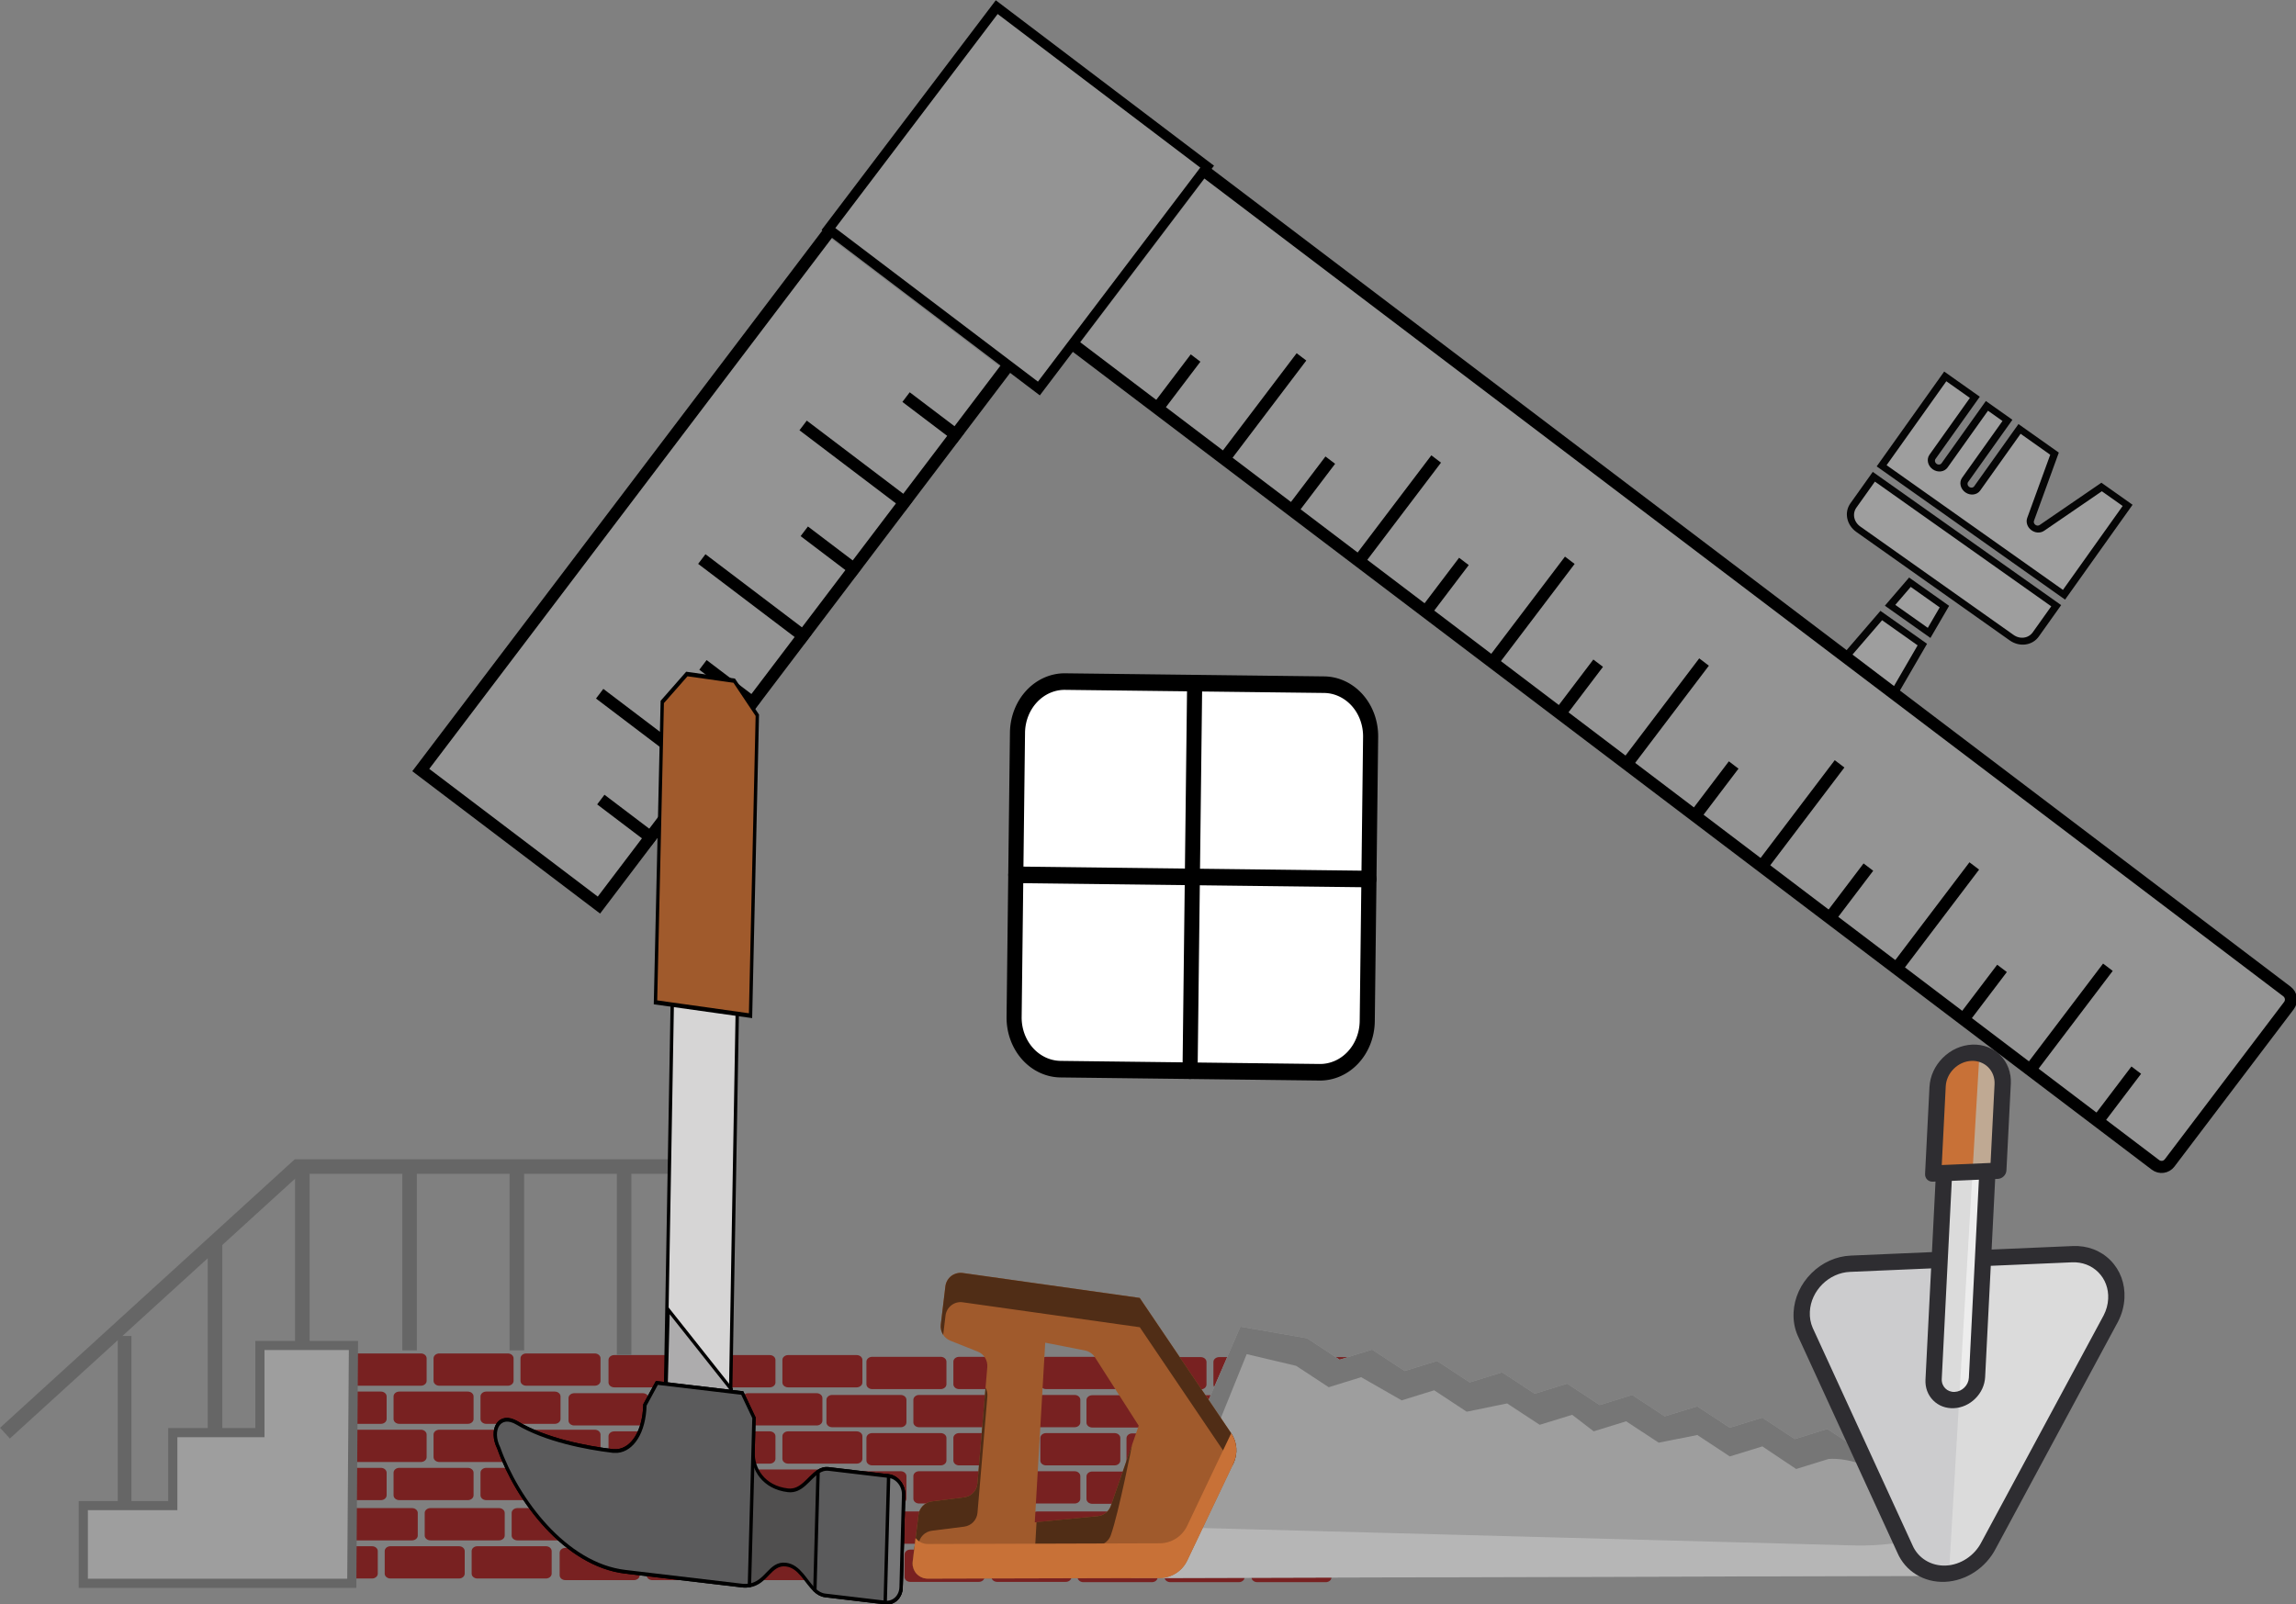 <?xml version="1.0" encoding="UTF-8" standalone="no"?>
<!-- Created with Inkscape (http://www.inkscape.org/) -->

<svg
   width="870.719"
   height="608.58"
   viewBox="0 0 870.719 608.58"
   version="1.1"
   id="svg1"
   xml:space="preserve"
   inkscape:version="1.3.2 (091e20e, 2023-11-25, custom)"
   sodipodi:docname="Logo Redesign.svg"
   xmlns:inkscape="http://www.inkscape.org/namespaces/inkscape"
   xmlns:sodipodi="http://sodipodi.sourceforge.net/DTD/sodipodi-0.dtd"
   xmlns="http://www.w3.org/2000/svg"
   xmlns:svg="http://www.w3.org/2000/svg"><rect x="0" y="0" width="870.719" height="608.58" fill="#808080" stroke="none"/><sodipodi:namedview
     id="namedview1"
     pagecolor="#505050"
     bordercolor="#ffffff"
     borderopacity="1"
     inkscape:showpageshadow="0"
     inkscape:pageopacity="0"
     inkscape:pagecheckerboard="1"
     inkscape:deskcolor="#505050"
     inkscape:document-units="px"
     inkscape:zoom="1.0823183"
     inkscape:cx="392.67562"
     inkscape:cy="333.08132"
     inkscape:window-width="1920"
     inkscape:window-height="991"
     inkscape:window-x="-9"
     inkscape:window-y="-9"
     inkscape:window-maximized="1"
     inkscape:current-layer="layer1" /><defs
     id="defs1" /><g
     inkscape:label="Layer 1"
     inkscape:groupmode="layer"
     id="layer1"
     transform="translate(-0.907,-28.929)"><g
       id="g22"
       style="fill:none;stroke-width:0.769;stroke-dasharray:none"
       transform="matrix(-0.097,8.168,-7.44,-0.089,543.536,264.63)"
       inkscape:label="Window"><path
         d="M 18.6,3 H 5.4 A 2.4,2.4 0 0 0 3,5.4 V 18.6 A 2.4,2.4 0 0 0 5.4,21 H 18.6 A 2.4,2.4 0 0 0 21,18.6 V 5.4 A 2.4,2.4 0 0 0 18.6,3 Z"
         fill="#000000"
         fill-opacity="0.16"
         stroke="#000000"
         stroke-width="1.5"
         stroke-miterlimit="10"
         id="path1-6"
         style="display:inline;fill:#ffffff;fill-opacity:1;stroke:#000000;stroke-opacity:1;stroke-width:0.769;stroke-dasharray:none" /><path
         d="m 3,12 h 18 m -9,9 V 3"
         stroke="#000000"
         stroke-width="1.5"
         stroke-miterlimit="10"
         stroke-linecap="round"
         id="path2-4"
         style="display:inline;stroke-width:0.769;stroke-dasharray:none" /></g><g
       id="g16"
       transform="matrix(0.919,0,0,0.919,-70.785,52.744)"
       inkscape:label="Brick wall"
       style="fill:#782121"><path
         class="st6"
         d="m 295.177,546.075 h 28.261 c 1.312,0 2.377,-0.896 2.377,-2.005 v -9.316 c 0,-1.107 -1.062,-2.005 -2.377,-2.005 h -28.261 c -1.312,0 -2.377,0.896 -2.377,2.005 v 9.316 c 0,1.109 1.065,2.005 2.377,2.005 z"
         id="path1-7"
         style="fill:#782121;stroke-width:0.263" /><path
         class="st6"
         d="m 259.299,546.075 h 28.261 c 1.312,0 2.377,-0.896 2.377,-2.005 v -9.316 c 0,-1.107 -1.062,-2.005 -2.377,-2.005 h -28.261 c -1.312,0 -2.377,0.896 -2.377,2.005 v 9.316 c 0.003,1.109 1.065,2.005 2.377,2.005 z"
         id="path2-7"
         style="fill:#782121;stroke-width:0.263" /><path
         class="st6"
         d="m 223.425,546.075 h 28.261 c 1.312,0 2.377,-0.896 2.377,-2.005 v -9.316 c 0,-1.107 -1.062,-2.005 -2.377,-2.005 h -28.261 c -1.312,0 -2.377,0.896 -2.377,2.005 v 9.316 c 0,1.109 1.065,2.005 2.377,2.005 z"
         id="path3-5"
         style="fill:#782121;stroke-width:0.263" /><path
         class="st6"
         d="m 295.177,577.561 h 28.261 c 1.312,0 2.377,-0.896 2.377,-2.005 v -9.316 c 0,-1.107 -1.062,-2.005 -2.377,-2.005 h -28.261 c -1.312,0 -2.377,0.896 -2.377,2.005 v 9.316 c 0,1.107 1.065,2.005 2.377,2.005 z"
         id="path4-9"
         style="fill:#782121;stroke-width:0.263" /><path
         class="st6"
         d="m 259.299,577.561 h 28.261 c 1.312,0 2.377,-0.896 2.377,-2.005 v -9.316 c 0,-1.107 -1.062,-2.005 -2.377,-2.005 h -28.261 c -1.312,0 -2.377,0.896 -2.377,2.005 v 9.316 c 0.003,1.107 1.065,2.005 2.377,2.005 z"
         id="path5-2"
         style="fill:#782121;stroke-width:0.263" /><path
         class="st6"
         d="m 223.425,577.561 h 28.261 c 1.312,0 2.377,-0.896 2.377,-2.005 v -9.316 c 0,-1.107 -1.062,-2.005 -2.377,-2.005 h -28.261 c -1.312,0 -2.377,0.896 -2.377,2.005 v 9.316 c 0,1.107 1.065,2.005 2.377,2.005 z"
         id="path6-4"
         style="fill:#782121;stroke-width:0.263" /><path
         class="st6"
         d="m 278.672,561.813 h 28.261 c 1.312,0 2.377,-0.896 2.377,-2.005 v -9.316 c 0,-1.107 -1.062,-2.005 -2.377,-2.005 H 278.672 c -1.312,0 -2.377,0.896 -2.377,2.005 v 9.316 c 0,1.107 1.065,2.005 2.377,2.005 z"
         id="path7-1"
         style="fill:#782121;stroke-width:0.263" /><path
         class="st6"
         d="m 242.794,561.813 h 28.261 c 1.312,0 2.377,-0.896 2.377,-2.005 v -9.316 c 0,-1.107 -1.062,-2.005 -2.377,-2.005 h -28.261 c -1.312,0 -2.377,0.896 -2.377,2.005 v 9.316 c 0.003,1.107 1.065,2.005 2.377,2.005 z"
         id="path8"
         style="fill:#782121;stroke-width:0.263" /><path
         class="st6"
         d="m 206.919,561.813 h 28.261 c 1.312,0 2.377,-0.896 2.377,-2.005 v -9.316 c 0,-1.107 -1.062,-2.005 -2.377,-2.005 h -28.261 c -1.312,0 -2.377,0.896 -2.377,2.005 v 9.316 c 0,1.107 1.062,2.005 2.377,2.005 z"
         id="path9"
         style="fill:#782121;stroke-width:0.263" /><path
         class="st6"
         d="m 278.672,593.301 h 28.261 c 1.312,0 2.377,-0.896 2.377,-2.005 v -9.316 c 0,-1.107 -1.062,-2.005 -2.377,-2.005 H 278.672 c -1.312,0 -2.377,0.896 -2.377,2.005 v 9.316 c 0,1.107 1.065,2.005 2.377,2.005 z"
         id="path10"
         style="fill:#782121;stroke-width:0.263" /><path
         class="st6"
         d="m 242.794,593.301 h 28.261 c 1.312,0 2.377,-0.896 2.377,-2.005 v -9.316 c 0,-1.107 -1.062,-2.005 -2.377,-2.005 h -28.261 c -1.312,0 -2.377,0.896 -2.377,2.005 v 9.316 c 0.003,1.107 1.065,2.005 2.377,2.005 z"
         id="path11"
         style="fill:#782121;stroke-width:0.263" /><path
         class="st6"
         d="m 206.919,593.301 h 28.261 c 1.312,0 2.377,-0.896 2.377,-2.005 v -9.316 c 0,-1.107 -1.062,-2.005 -2.377,-2.005 h -28.261 c -1.312,0 -2.377,0.896 -2.377,2.005 v 9.316 c 0,1.107 1.062,2.005 2.377,2.005 z"
         id="path12"
         style="fill:#782121;stroke-width:0.263" /><path
         class="st6"
         d="m 403.249,546.748 h 28.261 c 1.312,0 2.377,-0.896 2.377,-2.005 v -9.316 c 0,-1.107 -1.062,-2.005 -2.377,-2.005 h -28.261 c -1.312,0 -2.377,0.896 -2.377,2.005 v 9.316 c 0,1.109 1.065,2.005 2.377,2.005 z"
         id="path1-7-5"
         style="fill:#782121;stroke-width:0.263" /><path
         class="st6"
         d="m 367.371,546.748 h 28.261 c 1.312,0 2.377,-0.896 2.377,-2.005 v -9.316 c 0,-1.107 -1.062,-2.005 -2.377,-2.005 H 367.371 c -1.312,0 -2.377,0.896 -2.377,2.005 v 9.316 c 0.003,1.109 1.065,2.005 2.377,2.005 z"
         id="path2-7-0"
         style="fill:#782121;stroke-width:0.263" /><path
         class="st6"
         d="m 331.496,546.748 h 28.261 c 1.312,0 2.377,-0.896 2.377,-2.005 v -9.316 c 0,-1.107 -1.062,-2.005 -2.377,-2.005 h -28.261 c -1.312,0 -2.377,0.896 -2.377,2.005 v 9.316 c 0,1.109 1.065,2.005 2.377,2.005 z"
         id="path3-5-1"
         style="fill:#782121;stroke-width:0.263" /><path
         class="st6"
         d="m 403.249,578.234 h 28.261 c 1.312,0 2.377,-0.896 2.377,-2.005 v -9.316 c 0,-1.107 -1.062,-2.005 -2.377,-2.005 h -28.261 c -1.312,0 -2.377,0.896 -2.377,2.005 v 9.316 c 0,1.107 1.065,2.005 2.377,2.005 z"
         id="path4-9-2"
         style="fill:#782121;stroke-width:0.263" /><path
         class="st6"
         d="m 367.371,578.234 h 28.261 c 1.312,0 2.377,-0.896 2.377,-2.005 v -9.316 c 0,-1.107 -1.062,-2.005 -2.377,-2.005 H 367.371 c -1.312,0 -2.377,0.896 -2.377,2.005 v 9.316 c 0.003,1.107 1.065,2.005 2.377,2.005 z"
         id="path5-2-9"
         style="fill:#782121;stroke-width:0.263" /><path
         class="st6"
         d="m 331.496,578.234 h 28.261 c 1.312,0 2.377,-0.896 2.377,-2.005 v -9.316 c 0,-1.107 -1.062,-2.005 -2.377,-2.005 h -28.261 c -1.312,0 -2.377,0.896 -2.377,2.005 v 9.316 c 0,1.107 1.065,2.005 2.377,2.005 z"
         id="path6-4-0"
         style="fill:#782121;stroke-width:0.263" /><path
         class="st6"
         d="m 386.744,562.486 h 28.261 c 1.312,0 2.377,-0.896 2.377,-2.005 v -9.316 c 0,-1.107 -1.062,-2.005 -2.377,-2.005 h -28.261 c -1.312,0 -2.377,0.896 -2.377,2.005 v 9.316 c 0,1.107 1.065,2.005 2.377,2.005 z"
         id="path7-1-4"
         style="fill:#782121;stroke-width:0.263" /><path
         class="st6"
         d="m 350.866,562.486 h 28.261 c 1.312,0 2.377,-0.896 2.377,-2.005 v -9.316 c 0,-1.107 -1.062,-2.005 -2.377,-2.005 h -28.261 c -1.312,0 -2.377,0.896 -2.377,2.005 v 9.316 c 0.003,1.107 1.065,2.005 2.377,2.005 z"
         id="path8-6"
         style="fill:#782121;stroke-width:0.263" /><path
         class="st6"
         d="m 314.991,562.486 h 28.261 c 1.312,0 2.377,-0.896 2.377,-2.005 v -9.316 c 0,-1.107 -1.062,-2.005 -2.377,-2.005 h -28.261 c -1.312,0 -2.377,0.896 -2.377,2.005 v 9.316 c 0,1.107 1.062,2.005 2.377,2.005 z"
         id="path9-84"
         style="fill:#782121;stroke-width:0.263" /><path
         class="st6"
         d="m 386.744,593.975 h 28.261 c 1.312,0 2.377,-0.896 2.377,-2.005 v -9.316 c 0,-1.107 -1.062,-2.005 -2.377,-2.005 h -28.261 c -1.312,0 -2.377,0.896 -2.377,2.005 v 9.316 c 0,1.107 1.065,2.005 2.377,2.005 z"
         id="path10-0"
         style="fill:#782121;stroke-width:0.263" /><path
         class="st6"
         d="m 350.866,593.975 h 28.261 c 1.312,0 2.377,-0.896 2.377,-2.005 v -9.316 c 0,-1.107 -1.062,-2.005 -2.377,-2.005 h -28.261 c -1.312,0 -2.377,0.896 -2.377,2.005 v 9.316 c 0.003,1.107 1.065,2.005 2.377,2.005 z"
         id="path11-7"
         style="fill:#782121;stroke-width:0.263" /><path
         class="st6"
         d="m 314.991,593.975 h 28.261 c 1.312,0 2.377,-0.896 2.377,-2.005 v -9.316 c 0,-1.107 -1.062,-2.005 -2.377,-2.005 h -28.261 c -1.312,0 -2.377,0.896 -2.377,2.005 v 9.316 c 0,1.107 1.062,2.005 2.377,2.005 z"
         id="path12-6"
         style="fill:#782121;stroke-width:0.263" /><path
         class="st6"
         d="m 291.523,609.911 h 28.261 c 1.312,0 2.377,-0.896 2.377,-2.005 v -9.316 c 0,-1.107 -1.062,-2.005 -2.377,-2.005 h -28.261 c -1.312,0 -2.377,0.896 -2.377,2.005 v 9.316 c 0,1.109 1.065,2.005 2.377,2.005 z"
         id="path1-7-7"
         style="fill:#782121;stroke-width:0.263" /><path
         class="st6"
         d="m 255.645,609.911 h 28.261 c 1.312,0 2.377,-0.896 2.377,-2.005 v -9.316 c 0,-1.107 -1.062,-2.005 -2.377,-2.005 h -28.261 c -1.312,0 -2.377,0.896 -2.377,2.005 v 9.316 c 0.003,1.109 1.065,2.005 2.377,2.005 z"
         id="path2-7-5"
         style="fill:#782121;stroke-width:0.263" /><path
         class="st6"
         d="m 219.77,609.911 h 28.261 c 1.312,0 2.377,-0.896 2.377,-2.005 v -9.316 c 0,-1.107 -1.062,-2.005 -2.377,-2.005 h -28.261 c -1.312,0 -2.377,0.896 -2.377,2.005 v 9.316 c 0,1.109 1.065,2.005 2.377,2.005 z"
         id="path3-5-7"
         style="fill:#782121;stroke-width:0.263" /><path
         class="st6"
         d="m 275.017,625.649 h 28.261 c 1.312,0 2.377,-0.896 2.377,-2.005 v -9.316 c 0,-1.107 -1.062,-2.005 -2.377,-2.005 h -28.261 c -1.312,0 -2.377,0.896 -2.377,2.005 v 9.316 c 0,1.107 1.065,2.005 2.377,2.005 z"
         id="path7-1-48"
         style="fill:#782121;stroke-width:0.263" /><path
         class="st6"
         d="m 239.139,625.649 h 28.261 c 1.312,0 2.377,-0.896 2.377,-2.005 v -9.316 c 0,-1.107 -1.062,-2.005 -2.377,-2.005 h -28.261 c -1.312,0 -2.377,0.896 -2.377,2.005 v 9.316 c 0.003,1.107 1.065,2.005 2.377,2.005 z"
         id="path8-0"
         style="fill:#782121;stroke-width:0.263" /><path
         class="st6"
         d="m 203.264,625.649 h 28.261 c 1.312,0 2.377,-0.896 2.377,-2.005 v -9.316 c 0,-1.107 -1.062,-2.005 -2.377,-2.005 h -28.261 c -1.312,0 -2.377,0.896 -2.377,2.005 v 9.316 c 0,1.107 1.062,2.005 2.377,2.005 z"
         id="path9-73"
         style="fill:#782121;stroke-width:0.263" /><path
         class="st6"
         d="m 399.595,610.584 h 28.261 c 1.312,0 2.377,-0.896 2.377,-2.005 v -9.316 c 0,-1.107 -1.062,-2.005 -2.377,-2.005 h -28.261 c -1.312,0 -2.377,0.896 -2.377,2.005 v 9.316 c 0,1.109 1.065,2.005 2.377,2.005 z"
         id="path1-7-5-6"
         style="fill:#782121;stroke-width:0.263" /><path
         class="st6"
         d="m 363.717,610.584 h 28.261 c 1.312,0 2.377,-0.896 2.377,-2.005 v -9.316 c 0,-1.107 -1.062,-2.005 -2.377,-2.005 h -28.261 c -1.312,0 -2.377,0.896 -2.377,2.005 v 9.316 c 0.003,1.109 1.065,2.005 2.377,2.005 z"
         id="path2-7-0-5"
         style="fill:#782121;stroke-width:0.263" /><path
         class="st6"
         d="m 327.842,610.584 h 28.261 c 1.312,0 2.377,-0.896 2.377,-2.005 v -9.316 c 0,-1.107 -1.062,-2.005 -2.377,-2.005 h -28.261 c -1.312,0 -2.377,0.896 -2.377,2.005 v 9.316 c 0,1.109 1.065,2.005 2.377,2.005 z"
         id="path3-5-1-0"
         style="fill:#782121;stroke-width:0.263" /><path
         class="st6"
         d="m 383.089,626.323 h 28.261 c 1.312,0 2.377,-0.896 2.377,-2.005 v -9.316 c 0,-1.107 -1.062,-2.005 -2.377,-2.005 h -28.261 c -1.312,0 -2.377,0.896 -2.377,2.005 v 9.316 c 0,1.107 1.065,2.005 2.377,2.005 z"
         id="path7-1-4-6"
         style="fill:#782121;stroke-width:0.263" /><path
         class="st6"
         d="m 347.211,626.323 h 28.261 c 1.312,0 2.377,-0.896 2.377,-2.005 v -9.316 c 0,-1.107 -1.062,-2.005 -2.377,-2.005 h -28.261 c -1.312,0 -2.377,0.896 -2.377,2.005 v 9.316 c 0.003,1.107 1.065,2.005 2.377,2.005 z"
         id="path8-6-0"
         style="fill:#782121;stroke-width:0.263" /><path
         class="st6"
         d="m 311.336,626.323 h 28.261 c 1.312,0 2.377,-0.896 2.377,-2.005 v -9.316 c 0,-1.107 -1.062,-2.005 -2.377,-2.005 H 311.336 c -1.312,0 -2.377,0.896 -2.377,2.005 v 9.316 c 0,1.107 1.062,2.005 2.377,2.005 z"
         id="path9-84-0"
         style="fill:#782121;stroke-width:0.263" /><g
         id="g15"
         style="fill:#782121"><path
           class="st6"
           d="m 509.681,547.47 h 28.261 c 1.312,0 2.377,-0.896 2.377,-2.005 v -9.316 c 0,-1.107 -1.062,-2.005 -2.377,-2.005 h -28.261 c -1.312,0 -2.377,0.896 -2.377,2.005 v 9.316 c 0,1.109 1.065,2.005 2.377,2.005 z"
           id="path1-7-6"
           style="fill:#782121;stroke-width:0.263" /><path
           class="st6"
           d="m 473.803,547.47 h 28.261 c 1.312,0 2.377,-0.896 2.377,-2.005 v -9.316 c 0,-1.107 -1.062,-2.005 -2.377,-2.005 h -28.261 c -1.312,0 -2.377,0.896 -2.377,2.005 v 9.316 c 0.003,1.109 1.065,2.005 2.377,2.005 z"
           id="path2-7-3"
           style="fill:#782121;stroke-width:0.263" /><path
           class="st6"
           d="m 437.928,547.47 h 28.261 c 1.312,0 2.377,-0.896 2.377,-2.005 v -9.316 c 0,-1.107 -1.062,-2.005 -2.377,-2.005 H 437.928 c -1.312,0 -2.377,0.896 -2.377,2.005 v 9.316 c 0,1.109 1.065,2.005 2.377,2.005 z"
           id="path3-5-4"
           style="fill:#782121;stroke-width:0.263" /><path
           class="st6"
           d="m 509.681,578.955 h 28.261 c 1.312,0 2.377,-0.896 2.377,-2.005 v -9.316 c 0,-1.107 -1.062,-2.005 -2.377,-2.005 h -28.261 c -1.312,0 -2.377,0.896 -2.377,2.005 v 9.316 c 0,1.107 1.065,2.005 2.377,2.005 z"
           id="path4-9-9"
           style="fill:#782121;stroke-width:0.263" /><path
           class="st6"
           d="m 473.803,578.955 h 28.261 c 1.312,0 2.377,-0.896 2.377,-2.005 v -9.316 c 0,-1.107 -1.062,-2.005 -2.377,-2.005 h -28.261 c -1.312,0 -2.377,0.896 -2.377,2.005 v 9.316 c 0.003,1.107 1.065,2.005 2.377,2.005 z"
           id="path5-2-3"
           style="fill:#782121;stroke-width:0.263" /><path
           class="st6"
           d="m 437.928,578.955 h 28.261 c 1.312,0 2.377,-0.896 2.377,-2.005 v -9.316 c 0,-1.107 -1.062,-2.005 -2.377,-2.005 H 437.928 c -1.312,0 -2.377,0.896 -2.377,2.005 v 9.316 c 0,1.107 1.065,2.005 2.377,2.005 z"
           id="path6-4-1"
           style="fill:#782121;stroke-width:0.263" /><path
           class="st6"
           d="m 493.175,563.208 h 28.261 c 1.312,0 2.377,-0.896 2.377,-2.005 v -9.316 c 0,-1.107 -1.062,-2.005 -2.377,-2.005 h -28.261 c -1.312,0 -2.377,0.896 -2.377,2.005 v 9.316 c 0,1.107 1.065,2.005 2.377,2.005 z"
           id="path7-1-5"
           style="fill:#782121;stroke-width:0.263" /><path
           class="st6"
           d="m 457.297,563.208 h 28.261 c 1.312,0 2.377,-0.896 2.377,-2.005 v -9.316 c 0,-1.107 -1.062,-2.005 -2.377,-2.005 h -28.261 c -1.312,0 -2.377,0.896 -2.377,2.005 v 9.316 c 0.003,1.107 1.065,2.005 2.377,2.005 z"
           id="path8-2"
           style="fill:#782121;stroke-width:0.263" /><path
           class="st6"
           d="m 421.422,563.208 h 28.261 c 1.312,0 2.377,-0.896 2.377,-2.005 v -9.316 c 0,-1.107 -1.062,-2.005 -2.377,-2.005 h -28.261 c -1.312,0 -2.377,0.896 -2.377,2.005 v 9.316 c 0,1.107 1.062,2.005 2.377,2.005 z"
           id="path9-7"
           style="fill:#782121;stroke-width:0.263" /><path
           class="st6"
           d="M 506.026,611.306 H 534.287 c 1.312,0 2.377,-0.896 2.377,-2.005 v -9.316 c 0,-1.107 -1.062,-2.005 -2.377,-2.005 h -28.261 c -1.312,0 -2.377,0.896 -2.377,2.005 v 9.316 c 0,1.109 1.065,2.005 2.377,2.005 z"
           id="path1-7-6-6"
           style="fill:#782121;stroke-width:0.263" /><path
           class="st6"
           d="m 470.148,611.306 h 28.261 c 1.312,0 2.377,-0.896 2.377,-2.005 v -9.316 c 0,-1.107 -1.062,-2.005 -2.377,-2.005 h -28.261 c -1.312,0 -2.377,0.896 -2.377,2.005 v 9.316 c 0.003,1.109 1.065,2.005 2.377,2.005 z"
           id="path2-7-3-1"
           style="fill:#782121;stroke-width:0.263" /><path
           class="st6"
           d="m 434.274,611.306 h 28.261 c 1.312,0 2.377,-0.896 2.377,-2.005 v -9.316 c 0,-1.107 -1.062,-2.005 -2.377,-2.005 h -28.261 c -1.312,0 -2.377,0.896 -2.377,2.005 v 9.316 c 0,1.109 1.065,2.005 2.377,2.005 z"
           id="path3-5-4-9"
           style="fill:#782121;stroke-width:0.263" /><path
           class="st6"
           d="m 489.521,627.044 h 28.261 c 1.312,0 2.377,-0.896 2.377,-2.005 v -9.316 c 0,-1.107 -1.062,-2.005 -2.377,-2.005 h -28.261 c -1.312,0 -2.377,0.896 -2.377,2.005 v 9.316 c 0,1.107 1.065,2.005 2.377,2.005 z"
           id="path7-1-5-6"
           style="fill:#782121;stroke-width:0.263" /><path
           class="st6"
           d="m 453.643,627.044 h 28.261 c 1.312,0 2.377,-0.896 2.377,-2.005 v -9.316 c 0,-1.107 -1.062,-2.005 -2.377,-2.005 h -28.261 c -1.312,0 -2.377,0.896 -2.377,2.005 v 9.316 c 0.003,1.107 1.065,2.005 2.377,2.005 z"
           id="path8-2-7"
           style="fill:#782121;stroke-width:0.263" /><path
           class="st6"
           d="m 417.768,627.044 h 28.261 c 1.312,0 2.377,-0.896 2.377,-2.005 v -9.316 c 0,-1.107 -1.062,-2.005 -2.377,-2.005 h -28.261 c -1.312,0 -2.377,0.896 -2.377,2.005 v 9.316 c 0,1.107 1.062,2.005 2.377,2.005 z"
           id="path9-7-0"
           style="fill:#782121;stroke-width:0.263" /><path
           class="st6"
           d="m 493.175,594.696 h 28.261 c 1.312,0 2.377,-0.896 2.377,-2.005 v -9.316 c 0,-1.107 -1.062,-2.005 -2.377,-2.005 h -28.261 c -1.312,0 -2.377,0.896 -2.377,2.005 v 9.316 c 0,1.107 1.065,2.005 2.377,2.005 z"
           id="path10-7"
           style="fill:#782121;stroke-width:0.263" /><path
           class="st6"
           d="m 457.297,594.696 h 28.261 c 1.312,0 2.377,-0.896 2.377,-2.005 v -9.316 c 0,-1.107 -1.062,-2.005 -2.377,-2.005 h -28.261 c -1.312,0 -2.377,0.896 -2.377,2.005 v 9.316 c 0.003,1.107 1.065,2.005 2.377,2.005 z"
           id="path11-72"
           style="fill:#782121;stroke-width:0.263" /><path
           class="st6"
           d="m 421.422,594.696 h 28.261 c 1.312,0 2.377,-0.896 2.377,-2.005 v -9.316 c 0,-1.107 -1.062,-2.005 -2.377,-2.005 h -28.261 c -1.312,0 -2.377,0.896 -2.377,2.005 v 9.316 c 0,1.107 1.062,2.005 2.377,2.005 z"
           id="path12-62"
           style="fill:#782121;stroke-width:0.263" /></g><g
         id="g15-3"
         transform="translate(107.312,0.118)"
         style="fill:#782121"><path
           class="st6"
           d="m 509.681,547.47 h 28.261 c 1.312,0 2.377,-0.896 2.377,-2.005 v -9.316 c 0,-1.107 -1.062,-2.005 -2.377,-2.005 h -28.261 c -1.312,0 -2.377,0.896 -2.377,2.005 v 9.316 c 0,1.109 1.065,2.005 2.377,2.005 z"
           id="path1-7-6-7"
           style="fill:#782121;stroke-width:0.263" /><path
           class="st6"
           d="m 473.803,547.47 h 28.261 c 1.312,0 2.377,-0.896 2.377,-2.005 v -9.316 c 0,-1.107 -1.062,-2.005 -2.377,-2.005 h -28.261 c -1.312,0 -2.377,0.896 -2.377,2.005 v 9.316 c 0.003,1.109 1.065,2.005 2.377,2.005 z"
           id="path2-7-3-9"
           style="fill:#782121;stroke-width:0.263" /><path
           class="st6"
           d="m 437.928,547.47 h 28.261 c 1.312,0 2.377,-0.896 2.377,-2.005 v -9.316 c 0,-1.107 -1.062,-2.005 -2.377,-2.005 H 437.928 c -1.312,0 -2.377,0.896 -2.377,2.005 v 9.316 c 0,1.109 1.065,2.005 2.377,2.005 z"
           id="path3-5-4-3"
           style="fill:#782121;stroke-width:0.263" /><path
           class="st6"
           d="m 509.681,578.955 h 28.261 c 1.312,0 2.377,-0.896 2.377,-2.005 v -9.316 c 0,-1.107 -1.062,-2.005 -2.377,-2.005 h -28.261 c -1.312,0 -2.377,0.896 -2.377,2.005 v 9.316 c 0,1.107 1.065,2.005 2.377,2.005 z"
           id="path4-9-9-7"
           style="fill:#782121;stroke-width:0.263" /><path
           class="st6"
           d="m 473.803,578.955 h 28.261 c 1.312,0 2.377,-0.896 2.377,-2.005 v -9.316 c 0,-1.107 -1.062,-2.005 -2.377,-2.005 h -28.261 c -1.312,0 -2.377,0.896 -2.377,2.005 v 9.316 c 0.003,1.107 1.065,2.005 2.377,2.005 z"
           id="path5-2-3-0"
           style="fill:#782121;stroke-width:0.263" /><path
           class="st6"
           d="m 437.928,578.955 h 28.261 c 1.312,0 2.377,-0.896 2.377,-2.005 v -9.316 c 0,-1.107 -1.062,-2.005 -2.377,-2.005 H 437.928 c -1.312,0 -2.377,0.896 -2.377,2.005 v 9.316 c 0,1.107 1.065,2.005 2.377,2.005 z"
           id="path6-4-1-8"
           style="fill:#782121;stroke-width:0.263" /><path
           class="st6"
           d="m 493.175,563.208 h 28.261 c 1.312,0 2.377,-0.896 2.377,-2.005 v -9.316 c 0,-1.107 -1.062,-2.005 -2.377,-2.005 h -28.261 c -1.312,0 -2.377,0.896 -2.377,2.005 v 9.316 c 0,1.107 1.065,2.005 2.377,2.005 z"
           id="path7-1-5-69"
           style="fill:#782121;stroke-width:0.263" /><path
           class="st6"
           d="m 457.297,563.208 h 28.261 c 1.312,0 2.377,-0.896 2.377,-2.005 v -9.316 c 0,-1.107 -1.062,-2.005 -2.377,-2.005 h -28.261 c -1.312,0 -2.377,0.896 -2.377,2.005 v 9.316 c 0.003,1.107 1.065,2.005 2.377,2.005 z"
           id="path8-2-5"
           style="fill:#782121;stroke-width:0.263" /><path
           class="st6"
           d="m 421.422,563.208 h 28.261 c 1.312,0 2.377,-0.896 2.377,-2.005 v -9.316 c 0,-1.107 -1.062,-2.005 -2.377,-2.005 h -28.261 c -1.312,0 -2.377,0.896 -2.377,2.005 v 9.316 c 0,1.107 1.062,2.005 2.377,2.005 z"
           id="path9-7-8"
           style="fill:#782121;stroke-width:0.263" /><path
           class="st6"
           d="M 506.026,611.306 H 534.287 c 1.312,0 2.377,-0.896 2.377,-2.005 v -9.316 c 0,-1.107 -1.062,-2.005 -2.377,-2.005 h -28.261 c -1.312,0 -2.377,0.896 -2.377,2.005 v 9.316 c 0,1.109 1.065,2.005 2.377,2.005 z"
           id="path1-7-6-6-0"
           style="fill:#782121;stroke-width:0.263" /><path
           class="st6"
           d="m 470.148,611.306 h 28.261 c 1.312,0 2.377,-0.896 2.377,-2.005 v -9.316 c 0,-1.107 -1.062,-2.005 -2.377,-2.005 h -28.261 c -1.312,0 -2.377,0.896 -2.377,2.005 v 9.316 c 0.003,1.109 1.065,2.005 2.377,2.005 z"
           id="path2-7-3-1-1"
           style="fill:#782121;stroke-width:0.263" /><path
           class="st6"
           d="m 434.274,611.306 h 28.261 c 1.312,0 2.377,-0.896 2.377,-2.005 v -9.316 c 0,-1.107 -1.062,-2.005 -2.377,-2.005 h -28.261 c -1.312,0 -2.377,0.896 -2.377,2.005 v 9.316 c 0,1.109 1.065,2.005 2.377,2.005 z"
           id="path3-5-4-9-6"
           style="fill:#782121;stroke-width:0.263" /><path
           class="st6"
           d="m 489.521,627.044 h 28.261 c 1.312,0 2.377,-0.896 2.377,-2.005 v -9.316 c 0,-1.107 -1.062,-2.005 -2.377,-2.005 h -28.261 c -1.312,0 -2.377,0.896 -2.377,2.005 v 9.316 c 0,1.107 1.065,2.005 2.377,2.005 z"
           id="path7-1-5-6-5"
           style="fill:#782121;stroke-width:0.263" /><path
           class="st6"
           d="m 453.643,627.044 h 28.261 c 1.312,0 2.377,-0.896 2.377,-2.005 v -9.316 c 0,-1.107 -1.062,-2.005 -2.377,-2.005 h -28.261 c -1.312,0 -2.377,0.896 -2.377,2.005 v 9.316 c 0.003,1.107 1.065,2.005 2.377,2.005 z"
           id="path8-2-7-2"
           style="fill:#782121;stroke-width:0.263" /><path
           class="st6"
           d="m 417.768,627.044 h 28.261 c 1.312,0 2.377,-0.896 2.377,-2.005 v -9.316 c 0,-1.107 -1.062,-2.005 -2.377,-2.005 h -28.261 c -1.312,0 -2.377,0.896 -2.377,2.005 v 9.316 c 0,1.107 1.062,2.005 2.377,2.005 z"
           id="path9-7-0-1"
           style="fill:#782121;stroke-width:0.263" /><path
           class="st6"
           d="m 493.175,594.696 h 28.261 c 1.312,0 2.377,-0.896 2.377,-2.005 v -9.316 c 0,-1.107 -1.062,-2.005 -2.377,-2.005 h -28.261 c -1.312,0 -2.377,0.896 -2.377,2.005 v 9.316 c 0,1.107 1.065,2.005 2.377,2.005 z"
           id="path10-7-5"
           style="fill:#782121;stroke-width:0.263" /><path
           class="st6"
           d="m 457.297,594.696 h 28.261 c 1.312,0 2.377,-0.896 2.377,-2.005 v -9.316 c 0,-1.107 -1.062,-2.005 -2.377,-2.005 h -28.261 c -1.312,0 -2.377,0.896 -2.377,2.005 v 9.316 c 0.003,1.107 1.065,2.005 2.377,2.005 z"
           id="path11-72-7"
           style="fill:#782121;stroke-width:0.263" /><path
           class="st6"
           d="m 421.422,594.696 h 28.261 c 1.312,0 2.377,-0.896 2.377,-2.005 v -9.316 c 0,-1.107 -1.062,-2.005 -2.377,-2.005 h -28.261 c -1.312,0 -2.377,0.896 -2.377,2.005 v 9.316 c 0,1.107 1.062,2.005 2.377,2.005 z"
           id="path12-62-3"
           style="fill:#782121;stroke-width:0.263" /></g></g><g
       transform="matrix(-2.121,-1.979,1.979,-2.121,137.118,1219.412)"
       id="g8-8"
       style="clip-rule:evenodd;display:inline;fill:#000000;fill-rule:evenodd;stroke-linejoin:round;stroke-miterlimit:2"
       inkscape:label="Saw">



<g
   id="g7-6"
   style="clip-rule:evenodd;fill:#000000;fill-rule:evenodd;stroke-linejoin:round;stroke-miterlimit:2"
   transform="rotate(1.825,-5844.646,-341.425)">

<g
   transform="translate(-2188.01,-2791.25)"
   id="g1-5">

<path
   d="m 2281.28,2854.16 -13.06,-33.38 -75.03,75.03 c -1.56,1.56 -1.56,4.09 0,5.66 3.33,3.32 8.39,8.38 8.39,8.38 l 3.8,-5.12 5,-1.02 2.08,-3.93 4.99,-1.01 2.08,-3.93 4.99,-1.01 2.08,-3.93 4.99,-1.02 2.09,-3.92 4.99,-1.02 2.08,-3.93 4.99,-1.01 2.08,-3.93 4.99,-1.02 2.08,-3.92 5,-1.02 2.08,-3.92 4.99,-1.02 2.08,-3.93 4.99,-1.01 z"
   style="fill:#9e9e9e"
   id="path1-3"
   sodipodi:nodetypes="ccsccccccccccccccccccccccc" />

</g>

<g
   transform="translate(-2188.01,-2791.25)"
   id="g2">

<path
   d="m 2265.92,2823.08 12.249,29.11 -5.666,3.476 -4.99,1.02 -2.08,3.92 -5.895,1.586 -2.08,3.93 -4.99,1.01 -2.985,4.496 -4.99,1.02 -2.09,3.92 -3.519,0.454 -2.08,3.92 -4.99,1.02 -2.872,4.269 -4.99,1.01 -2.09,3.93 -5.216,1.02 -2.08,3.92 c -3.528,3.986 -10.921,4.359 -12.512,6.639 l -5.723,1.849 5.25,5.25 3.8,-5.12 5,-1.02 2.08,-3.93 4.99,-1.01 2.08,-3.93 4.99,-1.01 2.08,-3.93 4.99,-1.02 2.09,-3.92 4.99,-1.02 2.08,-3.93 4.99,-1.01 2.08,-3.93 4.99,-1.02 2.08,-3.92 5,-1.02 2.08,-3.92 4.99,-1.02 2.08,-3.93 4.99,-1.01 7.25,-5.07 -13.06,-33.38 z"
   style="fill:#767676"
   id="path2-5"
   sodipodi:nodetypes="ccccccccccccccccccccccccccccccccccccccccccccc" />

</g>

<g
   transform="translate(-2188.01,-2791.25)"
   id="g3">

<path
   d="m 2270.89,2827.6 -2.67,-6.82 -75.03,75.03 c -1.56,1.56 -1.56,4.09 0,5.66 l 4.75,4.74 c -3.604,-5.08 3.185,-12.93 6.634,-16.092 z"
   style="fill:#b6b6b6"
   id="path3-9"
   sodipodi:nodetypes="ccscccc" />

</g>

<g
   transform="translate(-2188.01,-2791.25)"
   id="g4-7"
   style="fill:#a05a2c">

<path
   d="m 2311.97,2833.54 c 0.43,-0.32 0.71,-0.81 0.79,-1.34 0.07,-0.53 -0.08,-1.07 -0.41,-1.5 -0.96,-1.22 -2.25,-2.87 -3.11,-3.98 -0.56,-0.71 -1.53,-0.96 -2.37,-0.6 -1.05,0.45 -2.49,1.06 -3.53,1.51 -0.81,0.35 -1.75,0.12 -2.32,-0.55 -2.19,-2.61 -7.55,-9 -9.82,-11.71 -0.61,-0.72 -0.62,-1.77 -0.04,-2.51 0.77,-1 1.85,-2.38 2.62,-3.36 0.56,-0.72 0.56,-1.73 0,-2.45 -1.01,-1.31 -2.62,-3.39 -3.77,-4.87 -0.35,-0.46 -0.88,-0.74 -1.45,-0.78 -0.57,-0.03 -1.14,0.18 -1.54,0.59 -4.43,4.42 -16.8,16.79 -21.43,21.42 -1.09,1.09 -1.45,2.71 -0.94,4.16 1.23,3.48 3.49,9.91 4.67,13.27 0.47,1.33 1.62,2.32 3.01,2.59 5.81,1.14 20.94,4.11 20.94,4.11 0,0 13.87,-10.39 18.7,-14 z m -14.07,1.14 -15.6,-17.62 c 0,0 -3.61,4.38 -5.27,6.39 -0.49,0.6 -0.59,1.44 -0.26,2.14 1.37,2.85 4.81,10.01 4.81,10.01 0,0 7.77,1.73 10.37,2.31 0.54,0.12 1.09,0.01 1.55,-0.29 1.4,-0.94 4.4,-2.94 4.4,-2.94 z"
   style="fill:#a05a2c"
   id="path4-7" />

</g>

<g
   transform="translate(-2188.01,-2791.25)"
   id="g5-1"
   style="fill:#502d16">

<path
   d="m 2308.08,2826 1.56,2 c 0.33,0.42 0.48,0.96 0.41,1.49 -0.07,0.54 -0.35,1.02 -0.79,1.34 -4.83,3.62 -18.7,14 -18.7,14 0,0 -15.12,-2.97 -20.94,-4.11 -0.13,-0.02 -0.25,-0.05 -0.37,-0.09 l 0.07,0.21 c 0.47,1.33 1.62,2.32 3.01,2.59 5.81,1.14 20.94,4.11 20.94,4.11 0,0 13.87,-10.39 18.7,-14 0.43,-0.32 0.71,-0.81 0.79,-1.34 0.07,-0.53 -0.08,-1.07 -0.41,-1.5 -0.96,-1.22 -2.25,-2.87 -3.11,-3.98 -0.3,-0.37 -0.71,-0.62 -1.16,-0.72 z m -25.92,-8.76 -2.56,-2.88 c 0,0 -3.62,4.38 -5.27,6.38 -0.5,0.61 -0.6,1.44 -0.26,2.14 1.36,2.86 6.38,10.36 6.38,10.36 l -3.68,-7.65 c -0.33,-0.7 -0.23,-1.54 0.26,-2.14 z m 6.67,-15.8 2.24,2.9 c 0.56,0.72 0.56,1.73 0,2.45 -0.77,0.99 -1.84,2.36 -2.62,3.36 -0.58,0.74 -0.56,1.79 0.04,2.51 2.27,2.71 7.64,9.1 9.82,11.71 0.26,0.31 0.6,0.52 0.97,0.63 l -8.08,-9.63 c -0.61,-0.72 -0.62,-1.77 -0.04,-2.51 0.77,-1 1.85,-2.38 2.62,-3.36 0.56,-0.72 0.56,-1.73 0,-2.45 -1.01,-1.31 -2.62,-3.39 -3.77,-4.87 -0.29,-0.39 -0.71,-0.65 -1.18,-0.74 z"
   style="fill:#502d16"
   id="path5-4" />

</g>

<g
   transform="translate(-2188.01,-2791.25)"
   id="g6-6"
   style="fill:#c87137">

<path
   d="m 2272.31,2843.43 -4.46,-12.66 c -0.51,-1.45 -0.14,-3.07 0.95,-4.15 4.63,-4.64 16.99,-17 21.42,-21.43 0.41,-0.41 0.97,-0.62 1.54,-0.58 0.05,0 0.1,0.01 0.15,0.01 l -1.9,-2.44 c -0.35,-0.46 -0.88,-0.74 -1.45,-0.78 -0.57,-0.03 -1.14,0.18 -1.54,0.59 -4.43,4.42 -16.8,16.79 -21.43,21.42 -1.09,1.09 -1.45,2.71 -0.94,4.16 1.23,3.48 3.49,9.91 4.67,13.27 0.47,1.33 1.61,2.31 2.99,2.59 z"
   style="fill:#c87137"
   id="path6-9" />

</g>

</g></g><g
       id="g4"
       transform="matrix(-0.226,0.221,-0.201,-0.206,855.122,523.246)"
       inkscape:label="Trowel"><path
         style="fill:#dbdbdb"
         d="m 224.567,325.967 79.367,79.367 c 22.698,22.698 59.5,22.698 82.202,0 6.314,-6.314 10.865,-13.723 13.669,-21.615 v 0.001 l 0.019,-0.049 c 0.124,-0.354 0.236,-0.713 0.354,-1.069 L 498.28,88.233 C 505.771,67.662 501.277,43.71 484.776,27.209 468.276,10.708 444.324,6.216 423.754,13.708 l -294.372,98.099 c -0.356,0.117 -0.713,0.23 -1.067,0.354 l -0.05,0.019 v 0 c -7.89,2.802 -15.299,7.354 -21.613,13.669 -22.698,22.698 -22.698,59.501 0.001,82.2 l 79.365,79.366"
         id="path1-1" /><path
         style="fill:#ccccce"
         d="m 205.294,306.692 19.275,19.275 79.367,79.367 c 22.698,22.698 59.5,22.698 82.202,0 6.314,-6.314 10.865,-13.723 13.669,-21.615 v 0.001 l 0.019,-0.049 c 0.124,-0.354 0.236,-0.713 0.354,-1.069 L 498.282,88.233 c 7.491,-20.571 2.997,-44.523 -13.503,-61.022 z"
         id="path2-0" /><path
         style="fill:#ededed"
         d="M 137.833,412.703 330.58,219.955 c 10.646,-10.646 10.646,-27.905 0,-38.549 v 0 c -10.644,-10.646 -27.905,-10.646 -38.549,0 L 99.283,374.153 Z"
         id="path3-7" /><path
         style="fill:#dbdbdb"
         d="M 137.833,412.703 330.58,219.955 c 10.646,-10.646 10.646,-27.905 0,-38.549 L 118.557,393.429 Z"
         id="path4-4" /><path
         style="fill:#bfa993"
         d="m 157.105,412.703 -77.097,77.099 c -15.968,15.967 -41.857,15.967 -57.825,0 v 0 c -15.968,-15.968 -15.967,-41.857 0,-57.825 l 77.098,-77.098 z"
         id="path5" /><path
         style="fill:#c87137"
         d="m 22.183,489.803 c 15.968,15.967 41.857,15.967 57.825,0 l 77.097,-77.099 -28.91,-28.912 z"
         id="path6" /><path
         style="fill:#2e2d31"
         d="M 497.626,20.593 C 478.82,2.084 450.682,-3.915 425.9,5.287 L 132.41,105.893 l -0.273,0.092 c -0.322,0.108 -0.644,0.217 -0.966,0.331 -0.046,0.016 -0.108,0.039 -0.168,0.061 -9.566,3.5 -18.055,8.972 -25.233,16.267 -12.816,13.022 -19.802,30.245 -19.67,48.501 0.132,18.255 7.365,35.357 20.368,48.152 l 72.657,71.51 -62.189,63.186 -2.427,-2.389 c -4.02,-3.957 -10.491,-3.901 -14.455,0.126 L 23.512,429.497 c -19.781,20.102 -19.547,52.525 0.523,72.279 9.723,9.568 22.595,14.772 36.246,14.653 13.652,-0.119 26.448,-5.547 36.032,-15.284 L 172.851,423.379 c 3.963,-4.027 3.916,-10.499 -0.104,-14.457 l -2.427,-2.387 62.189,-63.187 72.657,71.51 c 13.003,12.797 30.216,19.757 48.471,19.598 18.255,-0.159 35.368,-7.418 48.182,-20.439 7.198,-7.312 12.545,-15.912 15.851,-25.446 0.016,-0.042 0.049,-0.136 0.064,-0.18 0.115,-0.334 0.223,-0.669 0.328,-1.005 l 96.01,-295.322 C 522.88,67.143 516.433,39.102 497.626,20.593 Z M 81.755,486.819 c -5.75,5.841 -13.428,9.099 -21.62,9.17 C 51.944,496.061 44.22,492.939 38.388,487.199 26.346,475.346 26.205,455.893 38.074,443.832 l 28.802,-29.263 40.563,-41.213 43.679,42.988 z M 131.497,368.326 306.104,190.919 c 6.591,-6.701 17.399,-6.796 24.091,-0.21 6.691,6.585 6.769,17.393 0.174,24.093 L 155.762,392.208 Z M 494.765,85.374 c -0.032,0.089 -0.063,0.178 -0.091,0.267 l -95.985,295.246 -0.116,0.365 c -0.045,0.142 -0.089,0.287 -0.137,0.429 -0.012,0.035 -0.025,0.071 -0.036,0.106 -2.342,6.753 -6.088,12.776 -11.137,17.902 -18.543,18.841 -48.932,19.102 -67.741,0.59 l -72.659,-71.51 98.068,-99.638 c 7.027,-7.14 10.858,-16.586 10.785,-26.597 -0.072,-10.011 -4.038,-19.388 -11.168,-26.406 -7.13,-7.017 -16.572,-10.834 -26.582,-10.747 -10.011,0.087 -19.394,4.067 -26.422,11.208 l -98.066,99.638 -72.657,-71.508 c -9.113,-8.969 -14.183,-20.953 -14.275,-33.75 -0.092,-12.795 4.804,-24.867 13.786,-33.994 5.045,-5.128 11.01,-8.97 17.726,-11.421 L 432.635,24.582 c 0.089,-0.03 0.179,-0.062 0.265,-0.095 17.393,-6.505 37.169,-2.309 50.375,10.688 13.206,12.996 17.716,32.701 11.49,50.2 z"
         id="path7"
         sodipodi:nodetypes="scccsccscccscccscsccccscccccscsccccccccssccscccsccsccsssccsscccccss" /></g><g
       id="g17"
       inkscape:label="Staircase"
       transform="matrix(0.919,0,0,0.919,-46.109,53.43)"><path
         style="fill:#999999;stroke:#666666;stroke-width:6;stroke-linecap:square;stroke-miterlimit:3.8;stroke-dasharray:none"
         d="m 175.916,527.747 v -71.921"
         id="path14"
         inkscape:label="path14" /><path
         style="fill:#999999;stroke:#666666;stroke-width:6;stroke-linecap:square;stroke-miterlimit:3.8;stroke-dasharray:none"
         d="m 139.891,561.284 v -71.921"
         id="path14-6"
         inkscape:label="path14-6" /><path
         style="fill:#999999;stroke:#666666;stroke-width:5.642;stroke-linecap:square;stroke-miterlimit:3.8;stroke-dasharray:none"
         d="M 102.576,591.225 V 527.622"
         id="path14-6-7"
         inkscape:label="path14-6" /><path
         style="fill:#999999;stroke:#666666;stroke-width:6;stroke-linecap:square;stroke-miterlimit:3.8;stroke-dasharray:none"
         d="m 220.178,527.747 v -71.921"
         id="path14-2"
         inkscape:label="path14-2" /><path
         style="fill:#999999;stroke:#666666;stroke-width:6;stroke-linecap:square;stroke-miterlimit:3.8;stroke-dasharray:none"
         d="m 308.704,529.578 v -71.921"
         id="path14-2-8"
         inkscape:label="path14-2" /><path
         style="fill:#999999;stroke:#666666;stroke-width:6;stroke-linecap:square;stroke-miterlimit:3.8;stroke-dasharray:none"
         d="m 264.441,527.747 v -71.921"
         id="path14-1"
         inkscape:label="path14-1" /><path
         style="fill:none;stroke:#666666;stroke-width:6;stroke-linecap:square;stroke-miterlimit:3.8;stroke-dasharray:none"
         d="M 327.095,454.854 H 246.4 173.972 L 55.426,562.886"
         id="path15"
         inkscape:label="path15"
         sodipodi:nodetypes="cccc" /><path
         style="fill:#9e9e9e;stroke:#666666;stroke-width:3.78;stroke-linecap:square;stroke-miterlimit:3.8;fill-opacity:1"
         d="m 122.461,564.679 v 30.129 H 85.528 v 32.073 H 196.326 l 0.691,-98.163 h -38.595 v 35.961 h -35.961"
         id="path13"
         sodipodi:nodetypes="ccccccccc"
         inkscape:label="Stairs" /></g><g
       id="Paint_Brush"
       transform="matrix(0.229,0.162,-0.148,0.208,714.865,154.285)"
       style="display:inline;fill:#9e9e9e;stroke:#050505;stroke-opacity:1;stroke-width:9.972;stroke-dasharray:none;fill-opacity:1">

<g
   id="XMLID_560_"
   style="fill:#9e9e9e;fill-opacity:1;stroke:#050505;stroke-opacity:1;stroke-width:9.972;stroke-dasharray:none">

<polygon
   id="XMLID_628_"
   points="223.678,327 288.322,327 284.559,282 227.441,282 "
   style="fill:#9e9e9e;fill-opacity:1;stroke:#050505;stroke-opacity:1;stroke-width:9.972;stroke-dasharray:none" />

<path
   d="m 299.721,462 -9.718,-115 h -68.006 l -9.718,115 c -0.003,0.036 -0.007,-0.022 -0.01,0.014 -1.188,12.473 2.8,24.401 11.229,33.67 8.429,9.271 19.972,14.352 32.501,14.352 12.529,0 24.072,-5.117 32.501,-14.387 8.429,-9.27 12.417,-21.157 11.229,-33.63 -0.002,-0.036 -0.005,0.017 -0.008,-0.019 z M 266,466.177 c 0,5.502 -4.498,9.963 -10,9.963 -5.502,0 -10,-4.461 -10,-9.963 v -10.959 c 0,-5.502 4.498,-9.963 10,-9.963 5.502,0 10,4.461 10,9.963 z"
   id="XMLID_632_"
   style="fill:#9e9e9e;fill-opacity:1;stroke:#050505;stroke-opacity:1;stroke-width:9.972;stroke-dasharray:none" />

<path
   d="m 363.949,2 -33.743,100.914 c -1.403,4.199 -5.396,6.947 -9.831,6.777 -4.423,-0.17 -8.204,-3.207 -9.281,-7.5 L 285.944,2 H 228 v 108.512 c 0,5.502 -4.498,9.963 -10,9.963 -5.502,0 -10,-4.46 -10,-9.963 V 2 h -34 v 108.512 c 0,5.502 -4.498,9.963 -10,9.963 -5.502,0 -10,-4.46 -10,-9.963 V 2 H 105 V 165 H 407 V 2 Z"
   id="XMLID_633_"
   style="fill:#9e9e9e;fill-opacity:1;stroke:#050505;stroke-opacity:1;stroke-width:9.972;stroke-dasharray:none" />

<path
   d="m 105,237.375 c 0,13.67 10.446,24.625 24.117,24.625 h 89.167 75.432 89.167 C 396.553,262 407,251.046 407,237.375 V 185 H 105 Z"
   id="XMLID_1283_"
   style="fill:#9e9e9e;fill-opacity:1;stroke:#050505;stroke-opacity:1;stroke-width:9.972;stroke-dasharray:none" />

</g>

</g><g
       id="g23"
       inkscape:label="Square Rule"
       transform="matrix(0.732,0.555,-0.555,0.732,387.359,-822.662)"
       style="fill:#949494;fill-opacity:1"><path
         id="rect22"
         style="fill:#949494;fill-opacity:1;stroke:#000000;stroke-width:5;stroke-linecap:square;stroke-miterlimit:3.8;stroke-dasharray:none;stroke-opacity:1"
         d="M 647.7,864.104 V 1141.32 H 555.403 V 864.104"
         sodipodi:nodetypes="cccc" /><path
         id="rect22-4"
         style="fill:#949494;fill-opacity:1;stroke:#000000;stroke-width:5;stroke-linecap:square;stroke-miterlimit:3.8;stroke-dasharray:none;stroke-dashoffset:0;stroke-opacity:1"
         d="m -748.726,665.727 v 558.838 c 0,2.309 -1.859,4.167 -4.167,4.167 h -81.512 c -2.309,0 -4.167,-1.859 -4.167,-4.167 V 665.727"
         sodipodi:nodetypes="cssssc"
         transform="rotate(-90)" /><rect
         style="fill:#949494;fill-opacity:1;stroke:#000000;stroke-width:4.049;stroke-linecap:square;stroke-miterlimit:3.8;stroke-dasharray:none;stroke-opacity:1"
         id="rect22-4-5"
         width="114.978"
         height="109.014"
         x="-861.61"
         y="554.535"
         rx="0"
         transform="rotate(-90)" /><path
         style="fill:#949494;fill-opacity:1;stroke:#000000;stroke-width:5;stroke-linecap:square;stroke-miterlimit:3.8;stroke-dasharray:none;stroke-opacity:1"
         d="M 647.593,897.562 H 624.498"
         id="path23"
         sodipodi:nodetypes="cc" /><path
         style="fill:#949494;fill-opacity:1;stroke:#000000;stroke-width:5;stroke-linecap:square;stroke-miterlimit:3.8;stroke-dasharray:none;stroke-opacity:1"
         d="M 647.593,932.566 H 597.708"
         id="path22-2-9"
         sodipodi:nodetypes="cc" /><path
         style="fill:#949494;fill-opacity:1;stroke:#000000;stroke-width:5;stroke-linecap:square;stroke-miterlimit:3.8;stroke-dasharray:none;stroke-opacity:1"
         d="M 647.593,967.113 H 624.498"
         id="path23-0"
         sodipodi:nodetypes="cc" /><path
         style="fill:#949494;fill-opacity:1;stroke:#000000;stroke-width:5;stroke-linecap:square;stroke-miterlimit:3.8;stroke-dasharray:none;stroke-opacity:1"
         d="M 647.593,1001.795 H 597.708"
         id="path22-2-3"
         sodipodi:nodetypes="cc" /><path
         style="fill:#949494;fill-opacity:1;stroke:#000000;stroke-width:5;stroke-linecap:square;stroke-miterlimit:3.8;stroke-dasharray:none;stroke-opacity:1"
         d="M 647.593,1036.341 H 624.498"
         id="path23-8"
         sodipodi:nodetypes="cc" /><path
         style="fill:#949494;fill-opacity:1;stroke:#000000;stroke-width:5;stroke-linecap:square;stroke-miterlimit:3.8;stroke-dasharray:none;stroke-opacity:1"
         d="M 647.593,1071.585 H 597.708"
         id="path22-2-4"
         sodipodi:nodetypes="cc" /><path
         style="fill:#949494;fill-opacity:1;stroke:#000000;stroke-width:5;stroke-linecap:square;stroke-miterlimit:3.8;stroke-dasharray:none;stroke-opacity:1"
         d="M 647.593,1106.132 H 624.498"
         id="path23-4"
         sodipodi:nodetypes="cc" /><path
         style="fill:#949494;fill-opacity:1;stroke:#000000;stroke-width:5;stroke-linecap:square;stroke-miterlimit:3.8;stroke-dasharray:none;stroke-opacity:1"
         d="M 950.609,838.089 V 788.204"
         id="path22-2-34"
         sodipodi:nodetypes="cc" /><path
         style="fill:#949494;fill-opacity:1;stroke:#000000;stroke-width:5;stroke-linecap:square;stroke-miterlimit:3.8;stroke-dasharray:none;stroke-opacity:1"
         d="M 916.062,838.089 V 814.994"
         id="path23-2"
         sodipodi:nodetypes="cc" /><path
         style="fill:#949494;fill-opacity:1;stroke:#000000;stroke-width:5;stroke-linecap:square;stroke-miterlimit:3.8;stroke-dasharray:none;stroke-opacity:1"
         d="M 881.058,838.089 V 788.204"
         id="path22-2-9-7"
         sodipodi:nodetypes="cc" /><path
         style="fill:#949494;fill-opacity:1;stroke:#000000;stroke-width:5;stroke-linecap:square;stroke-miterlimit:3.8;stroke-dasharray:none;stroke-opacity:1"
         d="M 846.511,838.089 V 814.994"
         id="path23-0-5"
         sodipodi:nodetypes="cc" /><path
         style="fill:#949494;fill-opacity:1;stroke:#000000;stroke-width:5;stroke-linecap:square;stroke-miterlimit:3.8;stroke-dasharray:none;stroke-opacity:1"
         d="M 811.829,838.089 V 788.204"
         id="path22-2-3-5"
         sodipodi:nodetypes="cc" /><path
         style="fill:#949494;fill-opacity:1;stroke:#000000;stroke-width:5;stroke-linecap:square;stroke-miterlimit:3.8;stroke-dasharray:none;stroke-opacity:1"
         d="M 777.283,838.089 V 814.994"
         id="path23-8-3"
         sodipodi:nodetypes="cc" /><path
         style="fill:#949494;fill-opacity:1;stroke:#000000;stroke-width:5;stroke-linecap:square;stroke-miterlimit:3.8;stroke-dasharray:none;stroke-opacity:1"
         d="M 742.039,838.089 V 788.204"
         id="path22-2-4-2"
         sodipodi:nodetypes="cc" /><path
         style="fill:#949494;fill-opacity:1;stroke:#000000;stroke-width:5;stroke-linecap:square;stroke-miterlimit:3.8;stroke-dasharray:none;stroke-opacity:1"
         d="M 707.492,838.089 V 814.994"
         id="path23-4-8"
         sodipodi:nodetypes="cc" /><path
         style="fill:#949494;fill-opacity:1;stroke:#000000;stroke-width:5;stroke-linecap:square;stroke-miterlimit:3.8;stroke-dasharray:none;stroke-opacity:1"
         d="M 1194.613,837.79 V 814.695"
         id="path23-2-5"
         sodipodi:nodetypes="cc" /><path
         style="fill:#949494;fill-opacity:1;stroke:#000000;stroke-width:5;stroke-linecap:square;stroke-miterlimit:3.8;stroke-dasharray:none;stroke-opacity:1"
         d="M 1159.609,837.79 V 787.905"
         id="path22-2-9-7-1"
         sodipodi:nodetypes="cc" /><path
         style="fill:#949494;fill-opacity:1;stroke:#000000;stroke-width:5;stroke-linecap:square;stroke-miterlimit:3.8;stroke-dasharray:none;stroke-opacity:1"
         d="M 1125.062,837.79 V 814.695"
         id="path23-0-5-7"
         sodipodi:nodetypes="cc" /><path
         style="fill:#949494;fill-opacity:1;stroke:#000000;stroke-width:5;stroke-linecap:square;stroke-miterlimit:3.8;stroke-dasharray:none;stroke-opacity:1"
         d="M 1090.38,837.79 V 787.905"
         id="path22-2-3-5-3"
         sodipodi:nodetypes="cc" /><path
         style="fill:#949494;fill-opacity:1;stroke:#000000;stroke-width:5;stroke-linecap:square;stroke-miterlimit:3.8;stroke-dasharray:none;stroke-opacity:1"
         d="M 1055.834,837.79 V 814.695"
         id="path23-8-3-2"
         sodipodi:nodetypes="cc" /><path
         style="fill:#949494;fill-opacity:1;stroke:#000000;stroke-width:5;stroke-linecap:square;stroke-miterlimit:3.8;stroke-dasharray:none;stroke-opacity:1"
         d="M 1020.59,837.79 V 787.905"
         id="path22-2-4-2-2"
         sodipodi:nodetypes="cc" /><path
         style="fill:#949494;fill-opacity:1;stroke:#000000;stroke-width:5;stroke-linecap:square;stroke-miterlimit:3.8;stroke-dasharray:none;stroke-opacity:1"
         d="M 986.043,837.79 V 814.695"
         id="path23-4-8-0"
         sodipodi:nodetypes="cc" /></g><g
       id="g18"
       transform="matrix(0.291,0.367,0.309,-0.296,136.549,500.448)"
       style="display:inline;fill:none;stroke:#000000;stroke-width:3"
       inkscape:label="Hammer"><g
         id="g2-3">
		<polygon
   style="fill:#d6d5d5"
   points="147.874,327.736 314.281,161.325 273.221,120.258 106.811,286.672 "
   id="polygon1"
   transform="matrix(1.309,-0.291,-0.25,1.235,-56.977,53.539)" />
		<polygon
   style="fill:#a05a2c"
   points="0,374.431 144.829,229.602 204.944,289.714 60.088,434.57 29.964,434.577 0,404.624 "
   id="polygon2"
   transform="matrix(1.106,-0.1,-0.086,1.08,-114.273,107.377)" />
	</g><polygon
         style="fill:#adacad"
         points="270.399,123.081 213.768,179.704 295.896,179.704 310.958,164.649 "
         id="polygon3" /><g
         id="g6-1">
		<path
   style="fill:#504f4f"
   d="m 266.248,63.565 1.226,1.524 c -0.491,-0.61 -0.907,-1.146 -1.226,-1.524 z m 2.063,2.524 c -0.072,-0.065 -0.134,-0.155 -0.219,-0.244 l 0.299,0.392 c -0.007,-0.035 -0.038,-0.069 -0.052,-0.124 0,0 -0.014,-0.01 -0.028,-0.024 z M 195.516,11.69 c 25.847,10.341 53.407,34.451 70.11,51.144 l 0.1,0.1 c 0,0 0.01,0.02 0.044,0.044 0.951,0.979 1.803,2.012 2.541,3.111 0.014,0.014 0.027,0.024 0.027,0.024 0.347,0.467 0.718,0.934 1.092,1.401 l -1.04,-1.277 c 7.406,11.241 3.879,29.012 -11.67,44.555 l -6.204,20.508 53.97,53.963 21.157,-5.548 19.529,-19.526 c 9.751,-9.751 26.664,-12.377 42.169,3.125 8.659,8.662 4.264,21.208 6.009,31.316 0.563,3.289 1.764,6.317 4.326,8.872 l 37.926,37.919 c 5.383,5.397 14.132,5.383 19.515,-0.007 l 52.834,-52.827 c 5.383,-5.39 5.398,-14.142 0.014,-19.523 l -37.926,-37.932 c -2.561,-2.548 -5.582,-3.76 -8.879,-4.313 -10.101,-1.747 -22.654,2.644 -31.313,-6.005 -10.163,-10.166 -0.069,-23.364 -8.295,-37.009 -1.085,-1.823 -2.493,-3.646 -4.313,-5.459 0,0 -43.687,-43.694 -73.544,-73.551 -37.908,-37.908 -103.373,-35.618 -143.857,-19.828 -15.8,3.75 -20.782,20.117 -4.322,26.723 z"
   id="path3-1" />
		<path
   style="fill:#5b5b5c"
   d="m 461.159,126.819 -67.81,67.81 c 0.563,3.289 1.764,6.317 4.326,8.872 l 37.926,37.919 c 5.383,5.397 14.132,5.383 19.515,-0.007 l 52.834,-52.827 c 5.383,-5.39 5.398,-14.142 0.014,-19.523 l -37.926,-37.932 c -2.561,-2.547 -5.582,-3.759 -8.879,-4.312 z"
   id="path4-3" />
		<path
   style="fill:#5b5b5c"
   d="m 195.516,11.69 c 25.847,10.341 53.407,34.451 70.11,51.144 l 0.1,0.1 c 0,0 0.01,0.02 0.044,0.044 0.055,0.089 0.189,0.244 0.374,0.467 l 0.103,0.12 1.226,1.524 0.618,0.755 0.299,0.392 c 7.406,11.241 3.879,29.012 -11.67,44.555 l -6.204,20.508 53.97,53.963 21.157,-5.548 95.909,-95.91 c -1.085,-1.823 -2.493,-3.646 -4.313,-5.459 0,0 -43.687,-43.694 -73.544,-73.551 -37.908,-37.908 -103.373,-35.618 -143.857,-19.828 -15.8,3.751 -20.782,20.118 -4.322,26.724 z"
   id="path5-9" />
		<path
   style="fill:#777778"
   d="m 507.957,188.587 -52.82,52.834 c -5.398,5.397 -14.153,5.397 -19.543,0 l 72.363,-72.37 c 5.391,5.394 5.391,14.145 0,19.536 z"
   id="path6-5" />
	</g></g></g><style
     type="text/css"
     id="style1">
	.st0{fill:#B3B2B2;}
	.st1{fill:#6F6F6F;}
	.st2{fill:#363636;}
	.st3{fill:#FEC70F;}
	.st4{fill:#FBA812;}
	.st5{fill:#565656;}
	.st6{fill:#FEC602;}
	.st7{fill:#FFD255;}
	.st8{fill:#EDB400;}
	.st9{fill:#B4B1B2;}
	.st10{fill:#006C80;}
	.st11{fill:#FCC000;}
	.st12{fill:#FCD717;}
	.st13{fill:#FCC102;}
	.st14{fill:#FEC106;}
	.st15{fill:#9D9D9D;}
	.st16{fill:#7F7F7F;}
	.st17{fill:#B2B2B2;}
	.st18{fill:#878787;}
	.st19{fill:#FFFFFF;}
	.st20{fill:#888888;}
	.st21{fill:#B3B1B1;}
	.st22{fill:#006C84;}
	.st23{fill:#025568;}
</style></svg>
